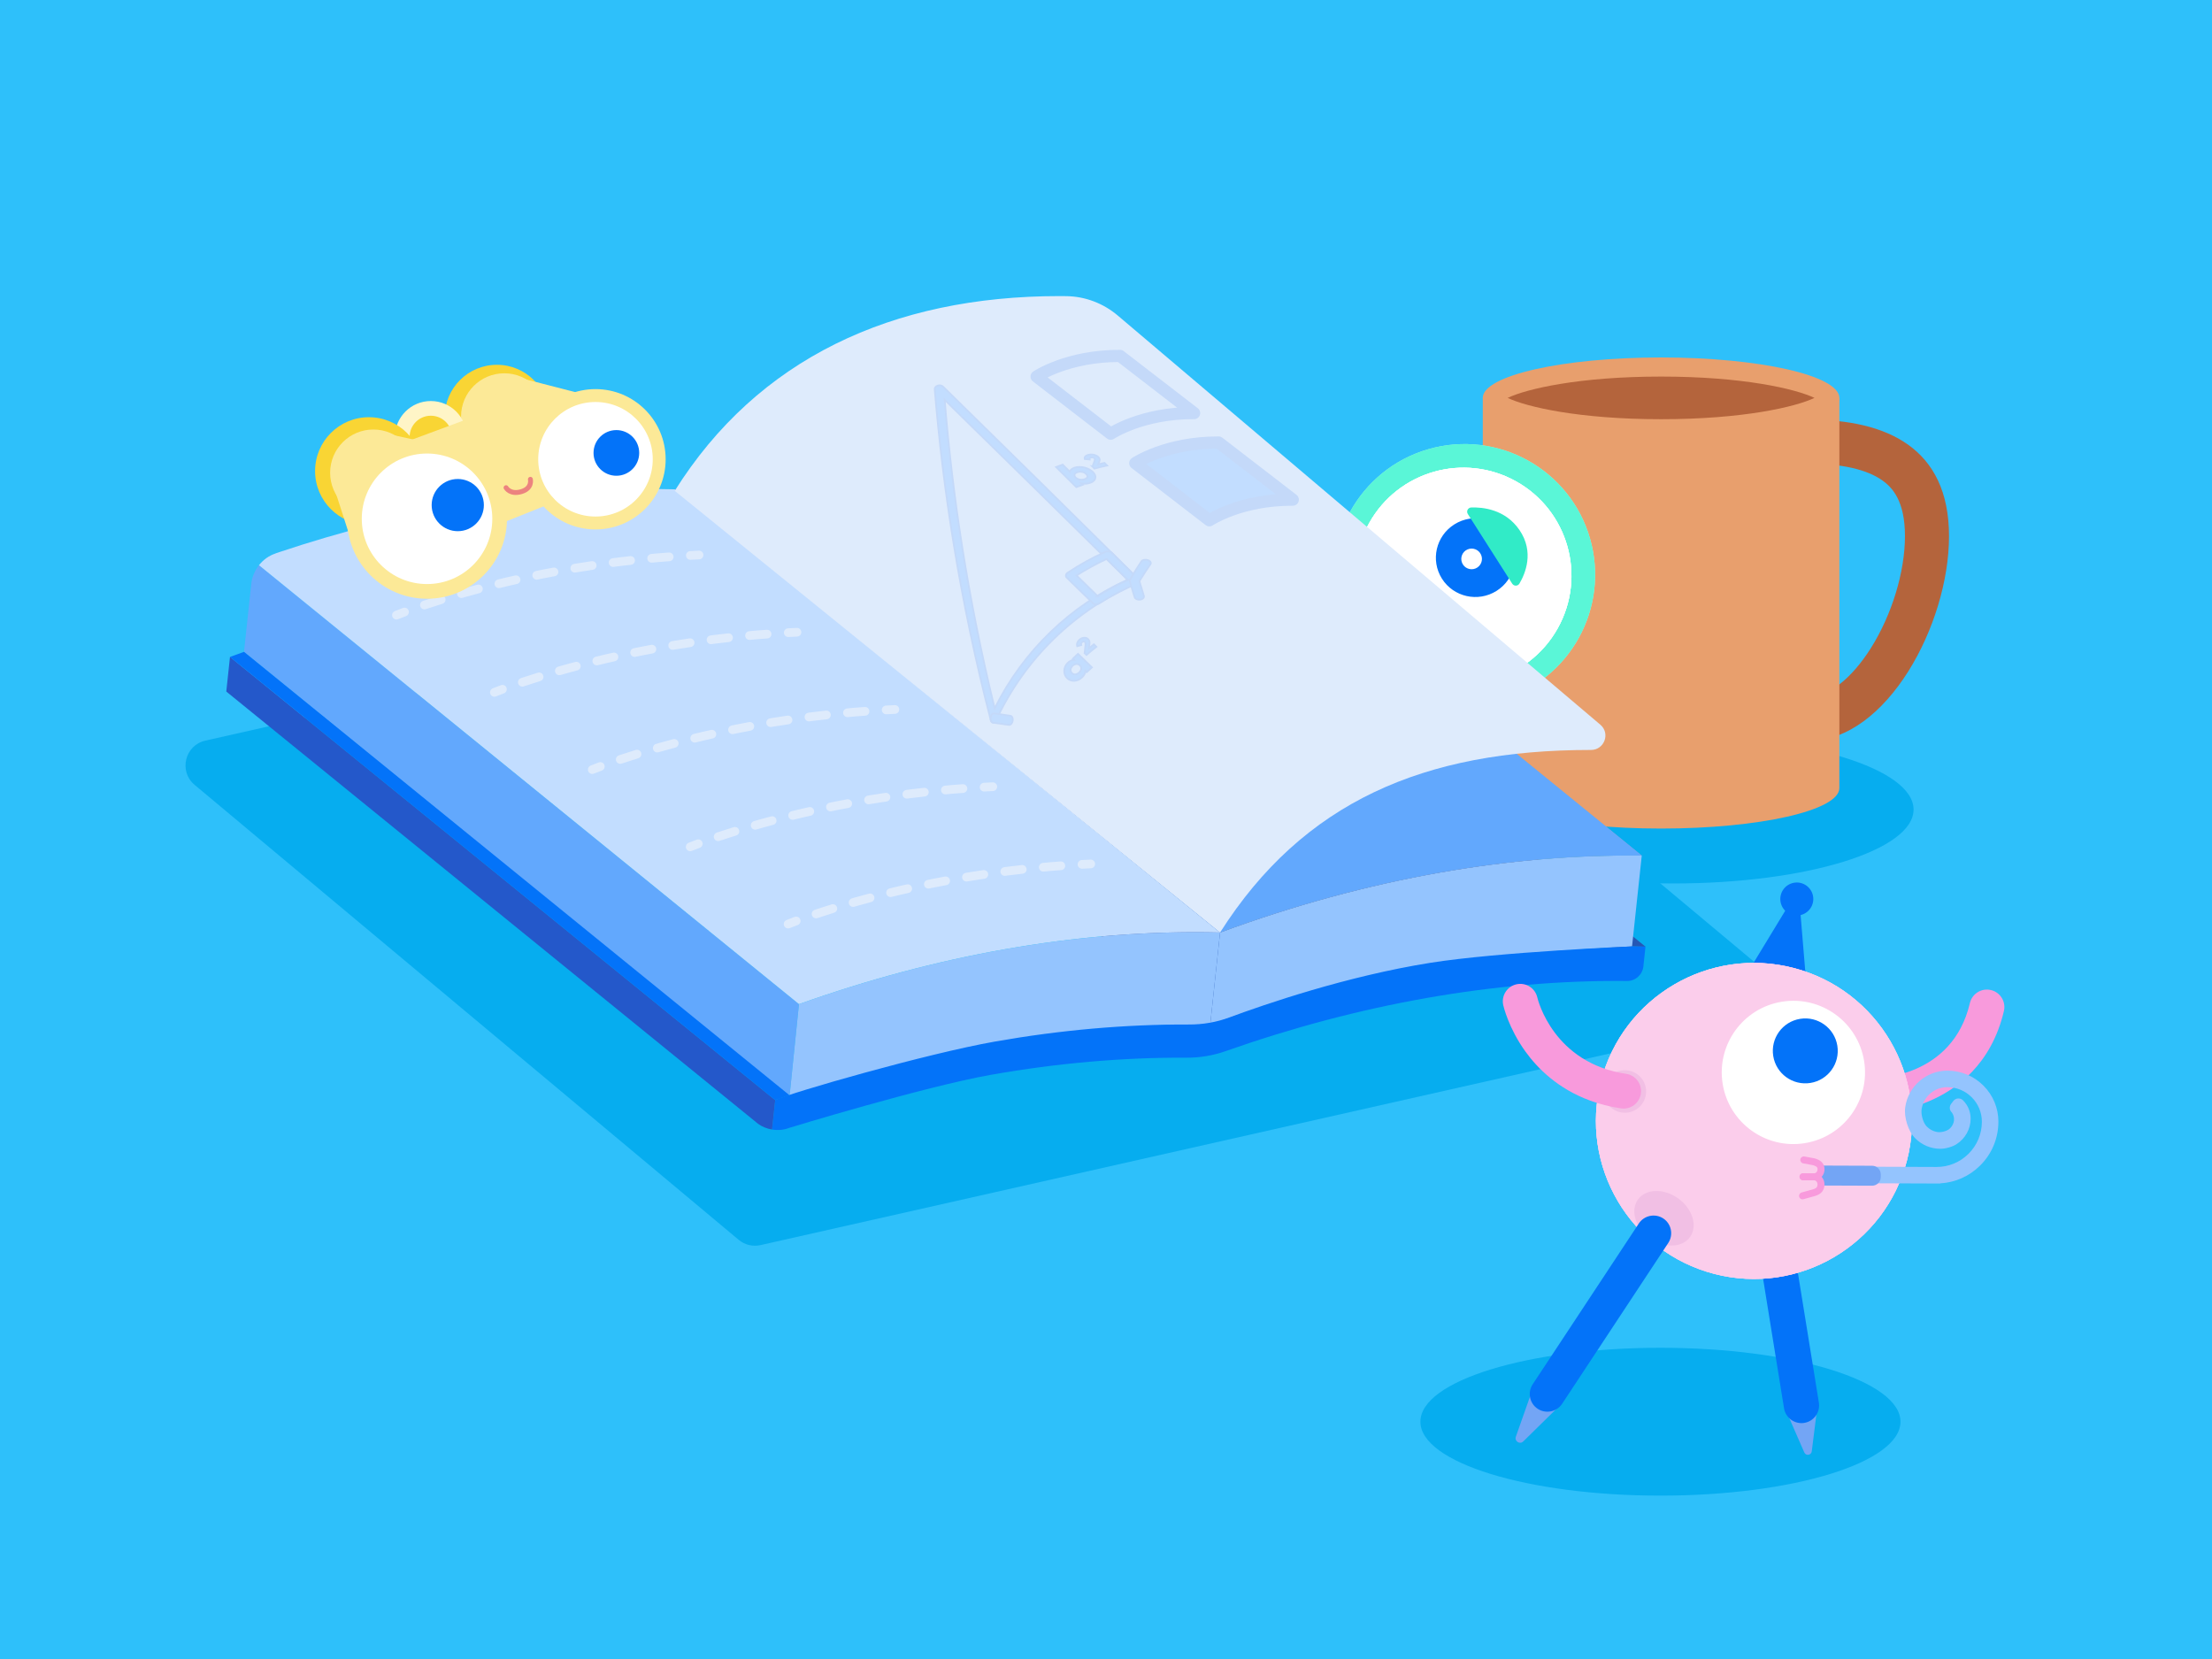 <?xml version="1.0" encoding="UTF-8"?>
<svg id="Layer_2" data-name="Layer 2" xmlns="http://www.w3.org/2000/svg" xmlns:xlink="http://www.w3.org/1999/xlink" viewBox="0 0 200 150">
  <defs>
    <style>
      .cls-1, .cls-2, .cls-3, .cls-4, .cls-5 {
        fill: none;
      }

      .cls-2, .cls-3, .cls-4, .cls-5, .cls-6 {
        stroke-linecap: round;
        stroke-linejoin: round;
      }

      .cls-2, .cls-7, .cls-6 {
        stroke: #c4d9f9;
      }

      .cls-2, .cls-6 {
        stroke-width: 1.1px;
      }

      .cls-3 {
        stroke-dasharray: 0 0 1.592 1.911;
      }

      .cls-3, .cls-4 {
        stroke: #deebfc;
        stroke-width: .786px;
      }

      .cls-8 {
        clip-path: url(#clippath);
      }

      .cls-7 {
        stroke-miterlimit: 10;
        stroke-width: .155px;
      }

      .cls-7, .cls-9, .cls-6 {
        fill: #c2ddff;
      }

      .cls-10 {
        fill: #f9d534;
      }

      .cls-11 {
        fill: #f89adc;
      }

      .cls-12 {
        fill: #0373f9;
      }

      .cls-13 {
        fill: #f1bfe4;
      }

      .cls-14 {
        fill: #e89f6d;
      }

      .cls-15 {
        fill: #fff;
      }

      .cls-16 {
        fill: #fff5c7;
      }

      .cls-17 {
        fill: #f2d557;
      }

      .cls-18 {
        fill: #ee847f;
      }

      .cls-19 {
        fill: #fce997;
      }

      .cls-20 {
        fill: #fbcdeb;
      }

      .cls-21 {
        fill: #73a5f5;
      }

      .cls-22 {
        fill: #31ebc7;
      }

      .cls-23 {
        fill: #2ec0fa;
      }

      .cls-24 {
        fill: #a4f5e3;
      }

      .cls-25 {
        fill: #b4643c;
      }

      .cls-26 {
        fill: #deebfc;
      }

      .cls-27 {
        fill: #2458ca;
      }

      .cls-28 {
        fill: #193b7c;
      }

      .cls-29 {
        fill: #06adef;
      }

      .cls-30 {
        fill: #94a4bd;
      }

      .cls-31 {
        fill: #94c4fe;
      }

      .cls-32 {
        fill: #62a8fd;
      }

      .cls-33 {
        fill: #5af6d7;
      }

      .cls-34 {
        fill: #2557b5;
      }

      .cls-35 {
        clip-path: url(#clippath-1);
      }

      .cls-36 {
        clip-path: url(#clippath-2);
      }

      .cls-5 {
        stroke: #ec837f;
        stroke-width: .443px;
      }

      .cls-37 {
        isolation: isolate;
      }
    </style>
    <clipPath id="clippath">
      <path class="cls-1" d="m109.42,92.661l-49.296-40.071.014-.13,49.296,40.071c-.005.043-.009.087-.014.13Z"/>
    </clipPath>
    <clipPath id="clippath-1">
      <path class="cls-1" d="m69.756,102.597L20.46,62.526c.297-2.782.037-.347.335-3.13l49.296,40.071c-.297,2.782-.037.347-.335,3.13Z"/>
    </clipPath>
    <clipPath id="clippath-2">
      <path class="cls-1" d="m70.091,99.468L20.795,59.396c.422-.156.844-.309,1.267-.459l49.296,40.071c-.422.151-.845.304-1.267.459Z"/>
    </clipPath>
  </defs>
  <rect class="cls-23" y="0" width="200" height="150"/>
  <g id="book_4" data-name="book 4">
    <g>
      <g>
        <ellipse class="cls-29" cx="151.314" cy="73.195" rx="21.703" ry="6.684"/>
        <ellipse class="cls-29" cx="150.13" cy="128.545" rx="21.703" ry="6.684"/>
        <path class="cls-29" d="m159.106,92.194l-90.339,20.383c-.698.157-1.429-.019-1.978-.478l-49.191-41.133c-1.459-1.22-.887-3.582.967-4.001l90.339-20.383c.698-.157,1.429.019,1.978.478l49.191,41.133c1.459,1.22.887,3.582-.967,4.001Z"/>
      </g>
      <g>
        <path class="cls-25" d="m163.581,37.942c-6.981,0-12.641,6.5-12.641,14.518s5.66,14.518,12.641,14.518,12.641-10.482,12.641-18.5-5.66-10.535-12.641-10.535Zm5.571,20.665c-1.735,2.747-3.817,4.387-5.571,4.387-4.774,0-8.658-4.726-8.658-10.535s3.884-10.535,8.658-10.535c2.94,0,5.231.526,6.626,1.521.872.622,2.032,1.821,2.032,5.032,0,3.233-1.183,7.115-3.087,10.13Z"/>
        <path class="cls-14" d="m150.187,74.914c8.902,0,16.119-1.637,16.12-3.656v-35.285h-32.24v35.285c0,2.019,7.217,3.656,16.12,3.656Z"/>
        <ellipse class="cls-14" cx="150.187" cy="35.976" rx="16.12" ry="3.656"/>
        <path class="cls-25" d="m150.187,37.903c-7.379,0-12.152-1.104-13.87-1.927,1.718-.823,6.491-1.928,13.87-1.928s12.152,1.105,13.87,1.928c-1.718.823-6.491,1.927-13.87,1.927Z"/>
      </g>
      <g>
        <path class="cls-12" d="m133.453,70.273c-.8-1.229-1.69-1.941-2.647-2.116-1.154-.213-2.016.415-2.3.622l-.068.05c-.802.664-1.645.949-2.504.847-1.713-.203-2.991-1.87-3.004-1.887-.117-.156-.34-.188-.497-.071-.14.105-.182.293-.102.448l.031.049c.059.079,1.469,1.926,3.486,2.165,1.061.126,2.081-.209,3.02-.988l.056-.04c.222-.162.899-.654,1.753-.497.758.14,1.492.747,2.182,1.806.106.164.327.21.491.104.162-.106.207-.326.104-.491m-.157.102"/>
        <path class="cls-24" d="m124.361,65.682h0c-.375-.21-.51-.688-.301-1.063l2.775-4.964c.21-.375.688-.511,1.063-.301.375.21.51.688.301,1.063l-2.775,4.964c-.21.375-.688.51-1.063.301"/>
        <path class="cls-24" d="m123.705,66.856h0c-.375-.21-.511-.688-.301-1.063l3.432-6.139c.21-.375.688-.51,1.063-.301.375.21.51.688.301,1.063l-3.432,6.139c-.21.375-.688.511-1.063.301"/>
        <path class="cls-33" d="m124.361,65.682h0c-.375-.21-.51-.688-.301-1.063l2.775-4.964c.21-.375.688-.511,1.063-.301.375.21.51.688.301,1.063l-2.775,4.964c-.21.375-.688.51-1.063.301"/>
        <path class="cls-24" d="m135.679,63.304c-6.266,1.801-12.806-1.818-14.608-8.085-1.801-6.266,1.818-12.806,8.085-14.608,6.266-1.801,12.806,1.818,14.608,8.085,1.801,6.266-1.818,12.806-8.085,14.608"/>
        <path class="cls-33" d="m135.679,63.304c-6.266,1.801-12.806-1.818-14.608-8.085-1.801-6.266,1.818-12.806,8.085-14.608,6.266-1.801,12.806,1.818,14.608,8.085,1.801,6.266-1.818,12.806-8.085,14.608"/>
        <path class="cls-15" d="m140.841,56.811c-2.631,4.706-8.578,6.388-13.284,3.757-4.706-2.631-6.388-8.578-3.757-13.284,2.631-4.706,8.578-6.388,13.284-3.757,4.706,2.631,6.388,8.578,3.757,13.284"/>
        <path class="cls-15" d="m140.841,56.811c-2.631,4.706-8.578,6.388-13.284,3.757-4.706-2.631-6.388-8.578-3.757-13.284,2.631-4.706,8.578-6.388,13.284-3.757,4.706,2.631,6.388,8.578,3.757,13.284"/>
        <path class="cls-15" d="m140.841,56.811c-2.631,4.706-8.578,6.388-13.284,3.757-4.706-2.631-6.388-8.578-3.757-13.284,2.631-4.706,8.578-6.388,13.284-3.757,4.706,2.631,6.388,8.578,3.757,13.284"/>
        <path class="cls-12" d="m123.284,63.509l-3.306,5.914c-.558.999-.198,2.273.801,2.831.999.558,2.273.198,2.831-.801l3.306-5.914-3.632-2.03Z"/>
        <polygon class="cls-12" points="133.098 70.358 133.811 69.13 134.005 71.115 131.942 71.382 133.098 70.358"/>
        <path class="cls-12" d="m131.503,47.408c-1.674,1.05-2.18,3.248-1.13,4.911,1.05,1.663,3.259,2.159,4.933,1.11,1.674-1.05,2.181-3.248,1.13-4.911-1.05-1.663-3.259-2.159-4.933-1.11"/>
        <path class="cls-17" d="m124.577,66.243c-.126.226-.411.306-.637.18-.226-.126-.306-.411-.18-.637.126-.226.411-.306.637-.18.226.126.306.411.18.637"/>
        <path class="cls-17" d="m123.413,68.325c-.126.226-.411.306-.637.18-.226-.126-.306-.411-.18-.637.126-.226.411-.306.637-.18.226.126.306.411.18.637"/>
        <path class="cls-17" d="m122.238,70.427c-.126.226-.411.306-.637.18-.226-.126-.306-.411-.18-.637.126-.226.411-.306.637-.18.226.126.306.411.18.637"/>
        <path class="cls-15" d="m133.422,51.394c-.475.201-1.023-.021-1.224-.496-.201-.475.021-1.023.496-1.224.475-.201,1.023.021,1.224.496.201.475-.021,1.023-.496,1.224"/>
        <path class="cls-22" d="m136.729,52.774c.154.241.507.236.652-.01.529-.894,1.359-2.855.007-4.837-1.289-1.889-3.337-2.08-4.369-2.042-.294.011-.463.34-.305.588l4.014,6.3Z"/>
        <g>
          <path class="cls-18" d="m127.261,51.895l4.576,4.694c.134.137.08.368-.101.43-.801.276-2.725.698-4.157-.918-1.408-1.588-1.02-3.354-.753-4.111.065-.183.299-.234.434-.095Z"/>
          <path class="cls-20" d="m126.553,53.689c.107.159-.318,1.045,1.214,2.601.858.871,1.536.938,2.354.996.413.029-.058-1.02-.586-1.546-.282-.281-.598-.477-.888-.573-.097-.289-.294-.604-.576-.885-.513-.511-1.138-.742-1.518-.594"/>
        </g>
      </g>
      <g class="cls-37">
        <path class="cls-34" d="m99.482,45.522c-.404-.01-.81-.017-1.215-.022l-.014.13c-.424-.005-.85-.006-1.275-.005-.134 0-.269.002-.404.003-.296.002-.593.005-.89.01-.074.001-.147.001-.221.003-.116.002-.233.006-.349.008-.131.003-.263.006-.394.009-.236.006-.473.014-.71.022-.116.004-.232.007-.348.012-.32.012-.641.026-.962.041-.031.001-.061.003-.092.004-.352.017-.704.037-1.057.058-.109.006-.217.014-.326.021-.245.016-.491.032-.736.049-.132.009-.263.019-.395.029-.226.017-.451.035-.677.053-.136.011-.271.022-.407.034-.23.02-.46.041-.69.062-.127.012-.255.023-.382.036-.264.026-.528.053-.792.081-.092.01-.184.019-.276.029-.355.038-.71.079-1.066.121-.082.01-.165.02-.247.03-.274.033-.548.067-.823.103-.127.016-.255.034-.382.051-.232.031-.465.062-.697.095-.136.019-.272.039-.409.058-.229.033-.457.067-.686.101-.134.02-.267.04-.401.061-.244.038-.489.077-.733.117-.115.019-.231.037-.346.056-.358.059-.716.12-1.075.183h0c-6.586,1.161-13.243,2.974-19.88,5.423,1.96,1.593,4.008,3.258,6.118,4.973l1.797,1.461c1.278,1.039,2.574,2.092,3.887,3.16l.165.134c3.948,3.21,8.034,6.531,12.126,9.857l2.806,2.281c1.305,1.061,2.608,2.12,3.904,3.173l1.962,1.595c3.571,2.903,7.071,5.748,10.414,8.465l2.35,1.91c.683.555,1.359,1.105,2.025,1.646l1.742,1.416c3.733-1.377,7.473-2.553,11.203-3.526.829-.216,1.657-.422,2.485-.618s1.655-.382,2.481-.557c1.239-.263,2.477-.504,3.711-.722v-0s0,0,0,0c.358-.063.716-.124,1.074-.183.117-.019.233-.038.35-.057.243-.039.486-.078.729-.116.135-.021.269-.041.404-.061.228-.034.455-.068.683-.101.137-.02.273-.039.41-.058.232-.033.465-.064.697-.095.127-.017.255-.034.382-.051.273-.035.546-.069.82-.102.084-.01.167-.021.251-.031.355-.042.71-.082,1.065-.121.093-.01.185-.019.278-.029.263-.028.527-.055.79-.08.129-.013.257-.024.385-.036.229-.021.458-.042.687-.062.136-.012.272-.023.408-.034.226-.019.451-.036.676-.053.132-.01.265-.02.397-.029.244-.017.488-.033.732-.049.11-.007.22-.015.33-.021.352-.021.704-.041,1.055-.058.034-.002.067-.003.101-.004.318-.015.636-.029.954-.041.117-.004.235-.008.352-.012.235-.008.471-.016.706-.022.132-.004.265-.007.397-.01.189-.004.378-.008.567-.011.298-.005.596-.008.893-.01.134-.001.267-.002.401-.003.426-.001.851-0,1.276.005l.014-.13c.406.005.811.012,1.215.022l-49.296-40.071Z"/>
        <g class="cls-37">
          <g class="cls-8">
            <g class="cls-37">
              <path class="cls-28" d="m109.42,92.661l-49.296-40.071.014-.13,49.296,40.071-.014.13"/>
            </g>
          </g>
        </g>
        <path class="cls-31" d="m130.193,78.891c6.168-1.088,12.275-1.604,18.248-1.537l-.878,8.217s-12.093.579-18.262,1.667c-6.586,1.161-13.243,2.974-19.88,5.423l.014-.13c.293-2.739.586-5.479.878-8.217,6.638-2.449,13.294-4.261,19.88-5.423Z"/>
        <path class="cls-30" d="m131.614,78.651c.244-.04.488-.079.732-.117.134-.021.268-.041.402-.061.228-.035.457-.068.685-.101.136-.02.272-.039.409-.058.233-.033.466-.064.699-.095.127-.017.253-.034.38-.05.276-.036.551-.07.826-.103.081-.01.163-.02.244-.03.356-.042.712-.083,1.067-.121.091-.01.181-.019.271-.028.265-.028.53-.055.795-.081.128-.012.256-.024.383-.036.23-.021.46-.042.69-.062.135-.012.27-.023.405-.034.227-.019.454-.036.681-.053.131-.01.261-.02.391-.029.246-.017.493-.034.739-.049.108-.007.216-.014.325-.021.353-.021.705-.041,1.057-.058.031-.001.062-.003.093-.004.321-.015.642-.029.962-.041.116-.004.232-.008.348-.012.237-.008.473-.016.709-.022.132-.004.263-.006.395-.009.19-.004.38-.008.57-.011.297-.005.594-.008.891-.01.134-.001.268-.002.402-.003.426-.001.851-0,1.276.005l-49.296-40.071c-.424-.005-.849-.006-1.275-.005-.135 0-.269.002-.404.003-.296.002-.593.005-.889.01-.074.001-.147.001-.221.003-.116.002-.233.006-.349.008-.132.003-.263.006-.395.009-.236.006-.473.014-.709.022-.116.004-.232.007-.348.012-.32.012-.641.026-.962.041-.031.001-.062.003-.093.004-.352.017-.704.037-1.056.058-.11.007-.219.014-.329.021-.244.016-.489.032-.734.049-.131.009-.263.019-.394.029-.226.017-.453.035-.679.053-.135.011-.27.022-.405.034-.23.02-.46.041-.69.062-.128.012-.255.024-.383.036-.264.026-.528.053-.792.081-.092.01-.184.019-.275.029-.355.038-.711.079-1.066.121-.081.01-.163.02-.244.03-.275.033-.55.067-.826.103-.127.016-.253.034-.38.051-.233.031-.466.063-.699.095-.136.019-.272.039-.409.058-.228.033-.456.067-.684.101-.134.02-.269.041-.403.061-.244.038-.488.077-.732.117-.115.019-.231.037-.346.056-.358.059-.717.12-1.075.183-6.587,1.161-13.242,2.974-19.88,5.423l49.296,40.071c6.638-2.449,13.294-4.261,19.88-5.423.359-.063.717-.124,1.075-.183.115-.019.231-.037.346-.056Z"/>
      </g>
      <path class="cls-32" d="m23.413,51.104c-.337.429-.575.948-.676,1.519l-.675,6.314s48.976,40.049,49.328,40.13l.846-8.276L23.413,51.104Z"/>
      <path class="cls-31" d="m90.851,85.828c-6.168,1.088-12.396,2.746-18.614,4.963l-.846,8.276c.189.043.386.068.59.068.214,0,.421-.027.618-.075,5.8-1.998,11.607-3.51,17.36-4.524,6.587-1.161,13.103-2.033,19.462-1.876.005-.043.009-.087.014-.13.293-2.739.586-5.478.878-8.217-6.359-.157-12.877.353-19.462,1.515Z"/>
      <path class="cls-12" d="m147.563,85.571s-12.077.499-18.262,1.486c-7.543,1.204-14.899,3.732-18.147,4.936-1.168.433-2.404.644-3.65.639-5.75-.021-11.62.497-17.546,1.542-6.168,1.088-18.367,4.592-19.867,5.292-.279,2.606-.068.635-.284,2.661l0.0 0c.566.094,1.11.029,1.561-.153,0,0,12.221-3.735,18.269-4.801,5.967-1.052,11.876-1.57,17.663-1.542,1.192.006,2.375-.19,3.499-.586,6.074-2.14,12.156-3.747,18.181-4.809,6.126-1.08,12.191-1.597,18.126-1.538.76.008,1.4-.565,1.481-1.32l.191-1.786c-.404-.01-.81-.017-1.215-.022Zm-38.414,9.632c.143-1.341.102-.951.134-1.258-.033.307.009-.083-.134,1.258Z"/>
      <g class="cls-37">
        <g class="cls-35">
          <path class="cls-27" d="m69.806,102.129c.217-2.026.006-.056.285-2.661L20.795,59.396c-.297,2.782-.037.347-.335,3.13l48.091,39.091c.344.249.774.432,1.256.512Z"/>
        </g>
      </g>
      <g class="cls-37">
        <g class="cls-36">
          <path class="cls-12" d="m70.091,99.468L20.795,59.396c.422-.156.844-.309,1.267-.459l49.997,40.329c-.422.151-1.545.046-1.967.202"/>
        </g>
      </g>
      <path class="cls-9" d="m61.017,44.242c-.368-.009-.737-.015-1.106-.02-.119-.001-.239-.002-.358-.003-.252-.002-.505-.004-.758-.004-.138-0-.276.001-.414.001-.239.001-.478.003-.717.006-.139.002-.278.003-.417.006-.079.001-.157.002-.236.003-.19.004-.38.009-.57.014-.097.002-.193.004-.29.007-.366.01-.733.023-1.1.037-.072.003-.145.007-.217.01-.296.012-.593.026-.89.041-.122.006-.245.013-.367.02-.256.014-.511.029-.767.045-.123.008-.247.015-.37.024-.29.019-.581.04-.872.063-.081.006-.161.012-.242.018-.37.029-.739.06-1.11.093-.093.008-.186.018-.279.026-.28.026-.561.053-.841.081-.126.013-.252.026-.378.039-.259.027-.518.055-.777.085-.121.014-.242.027-.363.041-.32.037-.64.076-.96.116-.054.007-.107.013-.161.02-.372.048-.745.098-1.118.149-.107.015-.215.031-.323.046-.27.038-.54.078-.811.118-.128.019-.256.039-.384.058-.265.041-.53.083-.795.126-.115.019-.23.037-.345.056-.375.062-.75.125-1.126.192-5.397.952-10.84,2.34-16.282,4.158-.121.041-.243.083-.364.124l.001.006c-.592.194-1.109.568-1.496,1.06l48.823,39.687c6.218-2.217,12.446-3.876,18.614-4.963.375-.066.75-.13,1.125-.192.116-.019.232-.038.349-.056.264-.043.528-.085.791-.125.128-.02.257-.039.385-.059.271-.041.542-.08.813-.119.106-.015.213-.031.319-.046.373-.052.746-.102,1.119-.15.054-.007.107-.013.161-.02.32-.04.64-.079.96-.116.121-.014.242-.028.363-.041.259-.029.518-.058.777-.085.126-.013.252-.026.378-.039.281-.028.561-.055.841-.081.093-.009.186-.018.279-.026.37-.033.74-.064,1.11-.093.081-.006.161-.012.242-.018.291-.022.582-.043.872-.062.124-.008.247-.016.37-.024.256-.016.512-.031.767-.045.122-.007.245-.014.367-.02.297-.015.594-.029.89-.041.072-.003.145-.007.217-.01.367-.015.734-.027,1.1-.037.097-.003.193-.005.29-.007.269-.007.538-.012.807-.017.139-.002.277-.004.415-.006.24-.003.48-.005.72-.006.137-.001.274-.001.412-.001.254 0.0.508.002.762.004.118.001.236.001.355.003.37.005.739.011,1.107.02l-49.296-40.071Z"/>
      <path class="cls-32" d="m131.614,78.651c.244-.04.488-.079.732-.117.134-.021.268-.041.402-.061.228-.035.457-.068.685-.101.136-.02.272-.039.409-.058.233-.033.466-.064.699-.095.127-.017.253-.034.38-.05.276-.036.551-.07.826-.103.081-.01.163-.02.244-.03.356-.042.712-.083,1.067-.121.091-.01.181-.019.271-.028.265-.028.53-.055.795-.081.128-.012.256-.024.383-.036.23-.021.46-.042.69-.062.135-.012.27-.023.405-.034.227-.019.454-.036.681-.053.131-.01.261-.02.391-.029.246-.017.493-.034.739-.049.108-.007.216-.014.325-.021.353-.021.705-.041,1.057-.058.031-.001.062-.003.093-.004.321-.015.642-.029.962-.041.116-.004.232-.008.348-.012.237-.008.473-.016.709-.022.132-.004.263-.006.395-.009.19-.004.38-.008.57-.011.297-.005.594-.008.891-.01.134-.001.268-.002.402-.003.426-.001.851-0,1.276.005l-49.296-40.071c-.424-.005-.849-.006-1.275-.005-.135 0-.269.002-.404.003-.296.002-.593.005-.889.01-.074.001-.147.001-.221.003-.116.002-.233.006-.349.008-.132.003-.263.006-.395.009-.236.006-.473.014-.709.022-.116.004-.232.007-.348.012-.32.012-.641.026-.962.041-.031.001-.062.003-.093.004-.352.017-.704.037-1.056.058-.11.007-.219.014-.329.021-.244.016-.489.032-.734.049-.131.009-.263.019-.394.029-.226.017-.453.035-.679.053-.135.011-.27.022-.405.034-.23.02-.46.041-.69.062-.128.012-.255.024-.383.036-.264.026-.528.053-.792.081-.092.01-.184.019-.275.029-.355.038-.711.079-1.066.121-.081.01-.163.02-.244.03-.275.033-.55.067-.826.103-.127.016-.253.034-.38.051-.233.031-.466.063-.699.095-.136.019-.272.039-.409.058-.228.033-.456.067-.684.101-.134.02-.269.041-.403.061-.244.038-.488.077-.732.117-.115.019-.231.037-.346.056-.358.059-.717.12-1.075.183-6.587,1.161-13.242,2.974-19.88,5.423l49.296,40.071c6.638-2.449,13.294-4.261,19.88-5.423.359-.063.717-.124,1.075-.183.115-.019.231-.037.346-.056Z"/>
      <path class="cls-26" d="m101.063,28.529c-1.293-1.096-2.924-1.723-4.619-1.752-.221-.004-.44-.006-.658-.006-15.13,0-27.291,5.673-34.78,17.608l49.307,39.934c7.513-11.819,18.454-16.505,33.496-16.505.013,0,.025,0,.038 0,1.212.001,1.773-1.502.848-2.286l-43.632-36.994Z"/>
      <g>
        <g>
          <path class="cls-7" d="m102.793,52.736c-5.542,2.376-10.108,6.759-12.734,12.395-.062.133-.161.214-.26.21-.099-.004-.182-.091-.218-.229-2.83-10.943-4.342-21.056-5.068-29.922-.011-.136.099-.27.272-.326.172-.056.365-.021.471.083,5.85,5.737,11.737,11.535,17.655,17.399.134.132.08.305-.118.39m-12.858,11.309c2.59-5.213,6.862-9.297,12.02-11.629-5.544-5.478-11.059-10.898-16.541-16.265.67,8.311,2.03,17.723,4.521,27.894Z"/>
          <path class="cls-7" d="m102.813,52.756c-1.192.511-2.34,1.115-3.432,1.804-.182.114-.433.106-.564-.022-.79-.772-1.579-1.542-2.367-2.312-.131-.128-.093-.329.086-.448,1.077-.712,2.211-1.341,3.391-1.877.196-.089.464-.051.597.08.802.794,1.605,1.588,2.408,2.384.133.132.08.305-.118.39m-3.579,1.133c.88-.541,1.795-1.026,2.74-1.453-.641-.633-1.281-1.265-1.921-1.897-.938.44-1.845.939-2.717,1.492.632.619,1.265,1.238,1.898,1.858Z"/>
          <path class="cls-7" d="m103.247,54.173c-.045.021-.097.036-.154.044-.231.034-.456-.064-.505-.221-.147-.477-.293-.952-.438-1.426-.016-.053-.01-.109.02-.16.333-.574.676-1.126,1.03-1.655.09-.136.348-.187.576-.116.228.072.338.236.246.368-.343.493-.677,1.007-1.001,1.542.134.441.27.885.405,1.329.036.117-.041.231-.18.294"/>
          <path class="cls-7" d="m91.506,65.345c-.069.133-.181.215-.291.199-.484-.072-.961-.14-1.432-.204-.148-.02-.244-.226-.213-.46.031-.234.18-.405.331-.383.479.069.965.142,1.457.221.156.025.247.228.206.455-.011.063-.032.121-.058.172"/>
          <path class="cls-7" d="m97.469,59.118c.419.407.839.815,1.259,1.223-.157.14-.312.281-.465.425-.039-.038-.079-.076-.118-.115-.006.188-.098.385-.299.583-.394.386-.989.442-1.36.083-.37-.359-.35-.974.039-1.365.199-.2.405-.287.601-.29-.039-.038-.079-.076-.118-.114.152-.145.306-.288.461-.43Zm.166,1.038c-.188-.183-.459-.153-.665.051-.206.204-.235.47-.048.651.187.182.452.145.659-.059.207-.203.243-.461.054-.644Z"/>
          <path class="cls-7" d="m98.063,59.054c.025-.242.051-.483.078-.722.015-.124.011-.23-.049-.289-.065-.063-.162-.062-.25.011-.092.077-.11.179-.08.272-.122.034-.244.069-.366.104-.07-.221.031-.443.212-.596.233-.198.568-.251.777-.048.124.121.145.293.118.483-.016.116-.031.232-.046.348.147-.122.296-.243.446-.362.076.074.152.148.228.222-.304.24-.603.488-.896.743-.057-.055-.114-.11-.171-.166Z"/>
          <path class="cls-7" d="m98.824,42.681c.392.393.251.815-.278.984-.27.086-.527.093-.758.04.041.041.082.082.123.123-.2.069-.398.141-.595.216-.609-.606-1.219-1.211-1.828-1.815.196-.077.394-.152.592-.224.215.214.431.428.646.643.032-.146.167-.275.436-.364.526-.175,1.27.005,1.662.398Zm-.611.179c-.197-.197-.523-.258-.8-.166-.277.092-.353.287-.157.482.196.195.518.247.796.156.278-.091.357-.275.16-.472Z"/>
          <path class="cls-7" d="m98.774,42.187c.063-.175.126-.349.19-.52.034-.089.044-.17-.019-.233-.067-.068-.181-.098-.295-.07-.118.029-.153.1-.131.18-.148-.013-.297-.025-.445-.036-.052-.189.098-.326.331-.384.301-.076.699-.009.916.21.129.131.13.266.074.401-.034.082-.067.164-.101.247.189-.046.379-.089.57-.13.079.08.158.159.237.239-.386.083-.77.174-1.15.275-.059-.06-.119-.119-.178-.179Z"/>
        </g>
        <path class="cls-2" d="m101.266,32.182c-4.737-.022-7.542,1.866-7.542,1.866l6.701,5.167s2.805-1.889,7.542-1.866l-6.701-5.167Z"/>
        <path class="cls-6" d="m110.187,40.011c-4.737-.022-7.542,1.866-7.542,1.866l6.701,5.167s2.805-1.889,7.542-1.866l-6.701-5.167Z"/>
        <g>
          <g>
            <path class="cls-4" d="m35.846,55.618s.25-.104.729-.282"/>
            <path class="cls-3" d="m38.374,54.703c3.994-1.336,12.419-3.737,23.083-4.425"/>
            <path class="cls-4" d="m62.419,50.22c.261-.014.524-.027.787-.04"/>
          </g>
          <g>
            <path class="cls-4" d="m44.699,62.602s.25-.104.729-.282"/>
            <path class="cls-3" d="m47.227,61.686c3.994-1.336,12.419-3.736,23.083-4.425"/>
            <path class="cls-4" d="m71.272,57.203c.261-.014.524-.027.787-.039"/>
          </g>
          <g>
            <path class="cls-4" d="m53.552,69.584s.25-.104.729-.282"/>
            <path class="cls-3" d="m56.08,68.669c3.994-1.336,12.419-3.736,23.083-4.425"/>
            <path class="cls-4" d="m80.125,64.187c.261-.014.524-.027.787-.039"/>
          </g>
          <g>
            <path class="cls-4" d="m62.406,76.568s.25-.104.729-.282"/>
            <path class="cls-3" d="m64.933,75.652c3.994-1.336,12.419-3.736,23.083-4.425"/>
            <path class="cls-4" d="m88.978,71.17c.261-.014.524-.027.787-.04"/>
          </g>
          <g>
            <path class="cls-4" d="m71.259,83.551s.25-.104.729-.282"/>
            <path class="cls-3" d="m73.786,82.636c3.994-1.336,12.419-3.737,23.083-4.426"/>
            <path class="cls-4" d="m97.831,78.153c.261-.014.524-.027.787-.039"/>
          </g>
        </g>
      </g>
      <g>
        <polygon class="cls-10" points="42.637 39.156 34.647 40.565 34.467 39.548 42.202 36.686 42.637 39.156"/>
        <circle class="cls-19" cx="53.841" cy="41.525" r="6.344"/>
        <circle class="cls-10" cx="44.928" cy="37.704" r="4.721"/>
        <circle class="cls-19" cx="45.595" cy="37.661" r="3.909"/>
        <polygon class="cls-19" points="42.927 38.956 47.952 44.661 55.004 36.227 45.906 33.881 42.927 38.956"/>
        <circle class="cls-16" cx="38.954" cy="39.506" r="3.246"/>
        <circle class="cls-10" cx="38.954" cy="39.506" r="1.918"/>
        <polygon class="cls-19" points="35.982 40.22 44.655 37.003 46.688 39.191 49.755 45.541 43.739 47.95 38.774 46.129 35.982 40.22"/>
        <circle class="cls-19" cx="38.611" cy="46.907" r="7.229"/>
        <circle class="cls-10" cx="33.356" cy="42.59" r="4.868"/>
        <circle class="cls-19" cx="33.758" cy="42.744" r="3.909"/>
        <polygon class="cls-19" points="30.192 44.047 31.791 49.008 40.15 40.344 34.702 39.153 30.192 44.047"/>
        <circle class="cls-15" cx="38.611" cy="46.907" r="5.901"/>
        <circle class="cls-12" cx="41.389" cy="45.668" r="2.36"/>
        <circle class="cls-15" cx="53.841" cy="41.525" r="5.178"/>
        <circle class="cls-12" cx="55.73" cy="40.951" r="2.065"/>
        <path class="cls-5" d="m47.956,43.337s.202.809-.809,1.112c-1.029.309-1.392-.355-1.392-.355"/>
      </g>
      <g>
        <path class="cls-11" d="m168.818,100.552c-.612-.226-1.045-.819-1.033-1.509.014-.871.73-1.565,1.6-1.554.309.002,7.134-.028,8.725-6.797.2-.849,1.05-1.376,1.899-1.176.849.199,1.376,1.05,1.176,1.899-1.142,4.857-4.319,7.117-6.784,8.158-2.609,1.102-4.965,1.077-5.064,1.075-.183-.003-.358-.037-.52-.097Z"/>
        <path class="cls-21" d="m137.728,130.328l3.115-3.062-2.347-1.444-1.439,4.079c-.144.408.362.73.671.427Z"/>
        <polyline class="cls-12" points="157.078 89.48 162.608 80.377 163.428 90.265"/>
        <path class="cls-21" d="m163.812,131.228l.497-3.961-2.708.542,1.537,3.517c.144.329.629.258.674-.097Z"/>
        <path class="cls-12" d="m163.135,128.652h0c.867-.14,1.461-.964,1.321-1.83l-4.187-25.893c-.14-.867-.964-1.461-1.83-1.321-.867.14-1.461.964-1.321,1.83l4.187,25.893c.14.867.964,1.461,1.83,1.321"/>
        <path class="cls-20" d="m172.414,104.94c-1.983,7.637-9.781,12.221-17.418,10.239-7.637-1.983-12.221-9.781-10.239-17.418,1.983-7.637,9.781-12.221,17.418-10.239,7.637,1.983,12.221,9.781,10.239,17.418"/>
        <path class="cls-20" d="m172.414,104.94c-1.983,7.637-9.781,12.221-17.418,10.239-7.637-1.983-12.221-9.781-10.239-17.418,1.983-7.637,9.781-12.221,17.418-10.239,7.637,1.983,12.221,9.781,10.239,17.418"/>
        <path class="cls-20" d="m172.414,104.94c-1.983,7.637-9.781,12.221-17.418,10.239-7.637-1.983-12.221-9.781-10.239-17.418,1.983-7.637,9.781-12.221,17.418-10.239,7.637,1.983,12.221,9.781,10.239,17.418"/>
        <path class="cls-15" d="m168.546,95.936c.568,3.532-1.835,6.856-5.366,7.424s-6.856-1.834-7.424-5.366,1.834-6.856,5.366-7.424c3.532-.568,6.856,1.834,7.424,5.366"/>
        <path class="cls-12" d="m166.125,94.551c.257,1.601-.831,3.107-2.432,3.364s-3.107-.831-3.364-2.432.831-3.107,2.432-3.364,3.107.831,3.364,2.432"/>
        <path class="cls-12" d="m163.932,81.048c.131.813-.422,1.579-1.236,1.709-.813.131-1.579-.422-1.709-1.236s.422-1.579,1.236-1.709c.813-.131,1.579.422,1.709,1.236"/>
        <path class="cls-13" d="m151.743,108.362c1.299.939,1.772,2.5,1.058,3.488-.714.988-2.345,1.028-3.644.089s-1.772-2.5-1.058-3.488c.714-.988,2.345-1.028,3.644-.089"/>
        <path class="cls-12" d="m139.03,127.377h0c-.733-.483-.936-1.478-.453-2.211l9.599-14.545c.483-.733,1.478-.936,2.211-.453.733.483.936,1.478.453,2.211l-9.599,14.545c-.483.733-1.478.936-2.211.453"/>
        <path class="cls-13" d="m148.811,98.382c.169,1.049-.545,2.036-1.593,2.204s-2.036-.545-2.204-1.593.545-2.036,1.593-2.204,2.036.545,2.204,1.593"/>
        <path class="cls-31" d="m180.687,101.438c.005-1.234-.472-2.395-1.341-3.271-.869-.875-2.027-1.36-3.261-1.365-1.918-.007-3.562,1.42-3.823,3.319-.126.914.278,2.168.9,2.795.607.611,1.415.95,2.276.953.449.002,1.083-.175,1.443-.403.808-.511,1.292-1.377,1.296-2.316.002-.623-.238-1.21-.676-1.651l-.016-.016c-.118-.117-.282-.177-.449-.165-.169.012-.324.096-.427.231l-.196.258c-.173.227-.157.551.038.754.013.014.026.028.038.042.128.152.214.493.182.717-.038.266-.16.507-.353.698-.247.246-.8.4-1.183.331-.353-.064-.674-.236-.927-.496-.334-.343-.547-1.098-.455-1.617.2-1.129,1.177-1.945,2.325-1.941,1.724.006,3.121,1.414,3.115,3.138-.004,1.094-.434,2.12-1.21,2.891-.776.77-1.806,1.192-2.899,1.188l-.295-.001v0s-7.072-.026-7.072-.026l-.005,1.495,7.717.029 0-.015c1.361-.079,2.63-.642,3.606-1.611,1.059-1.051,1.645-2.452,1.651-3.944Z"/>
        <path class="cls-11" d="m143.759,99.507c-2.89-1.064-4.728-2.897-5.828-4.419-1.535-2.123-1.995-4.121-2.014-4.205-.191-.851.345-1.696,1.196-1.887.849-.19,1.692.342,1.885,1.19.063.265,1.481,5.935,8.029,6.905.863.128,1.459.931,1.331,1.794-.128.863-.931,1.459-1.794,1.331-1.03-.153-1.963-.398-2.806-.708Z"/>
        <path class="cls-21" d="m164.637,105.396h4.628c.435,0,.788.353.788.788v.229c0,.435-.353.788-.788.788h-4.628v-1.805h0Z" transform="translate(.395 -.619) rotate(.212)"/>
        <g>
          <path class="cls-11" d="m162.915,106.695c-.121-.045-.207-.161-.207-.298.001-.174.143-.315.317-.315l.993.004c.08 0.0.157-.034.216-.097.065-.069.101-.162.101-.263.001-.13.001-.244-.391-.371l-.911-.169c-.172-.032-.285-.197-.253-.368.032-.172.197-.285.368-.253l.931.173c.013.002.026.006.038.01.397.127.852.352.849.982-.001.261-.098.507-.273.693-.18.192-.422.297-.679.296l-.993-.004c-.038-0-.074-.007-.108-.019Z"/>
          <path class="cls-11" d="m162.87,108.419c-.092-.034-.167-.11-.195-.211-.047-.168.051-.342.219-.389l1.063-.298c.312-.093.372-.227.373-.44.001-.199-.14-.362-.315-.362l-.993-.004c-.174-.001-.315-.143-.315-.317.001-.174.143-.315.317-.315l.993.004c.523.002.946.449.944.996-.002.529-.281.881-.829,1.045l-1.069.299c-.066.019-.134.014-.194-.008Z"/>
        </g>
      </g>
    </g>
  </g>
</svg>